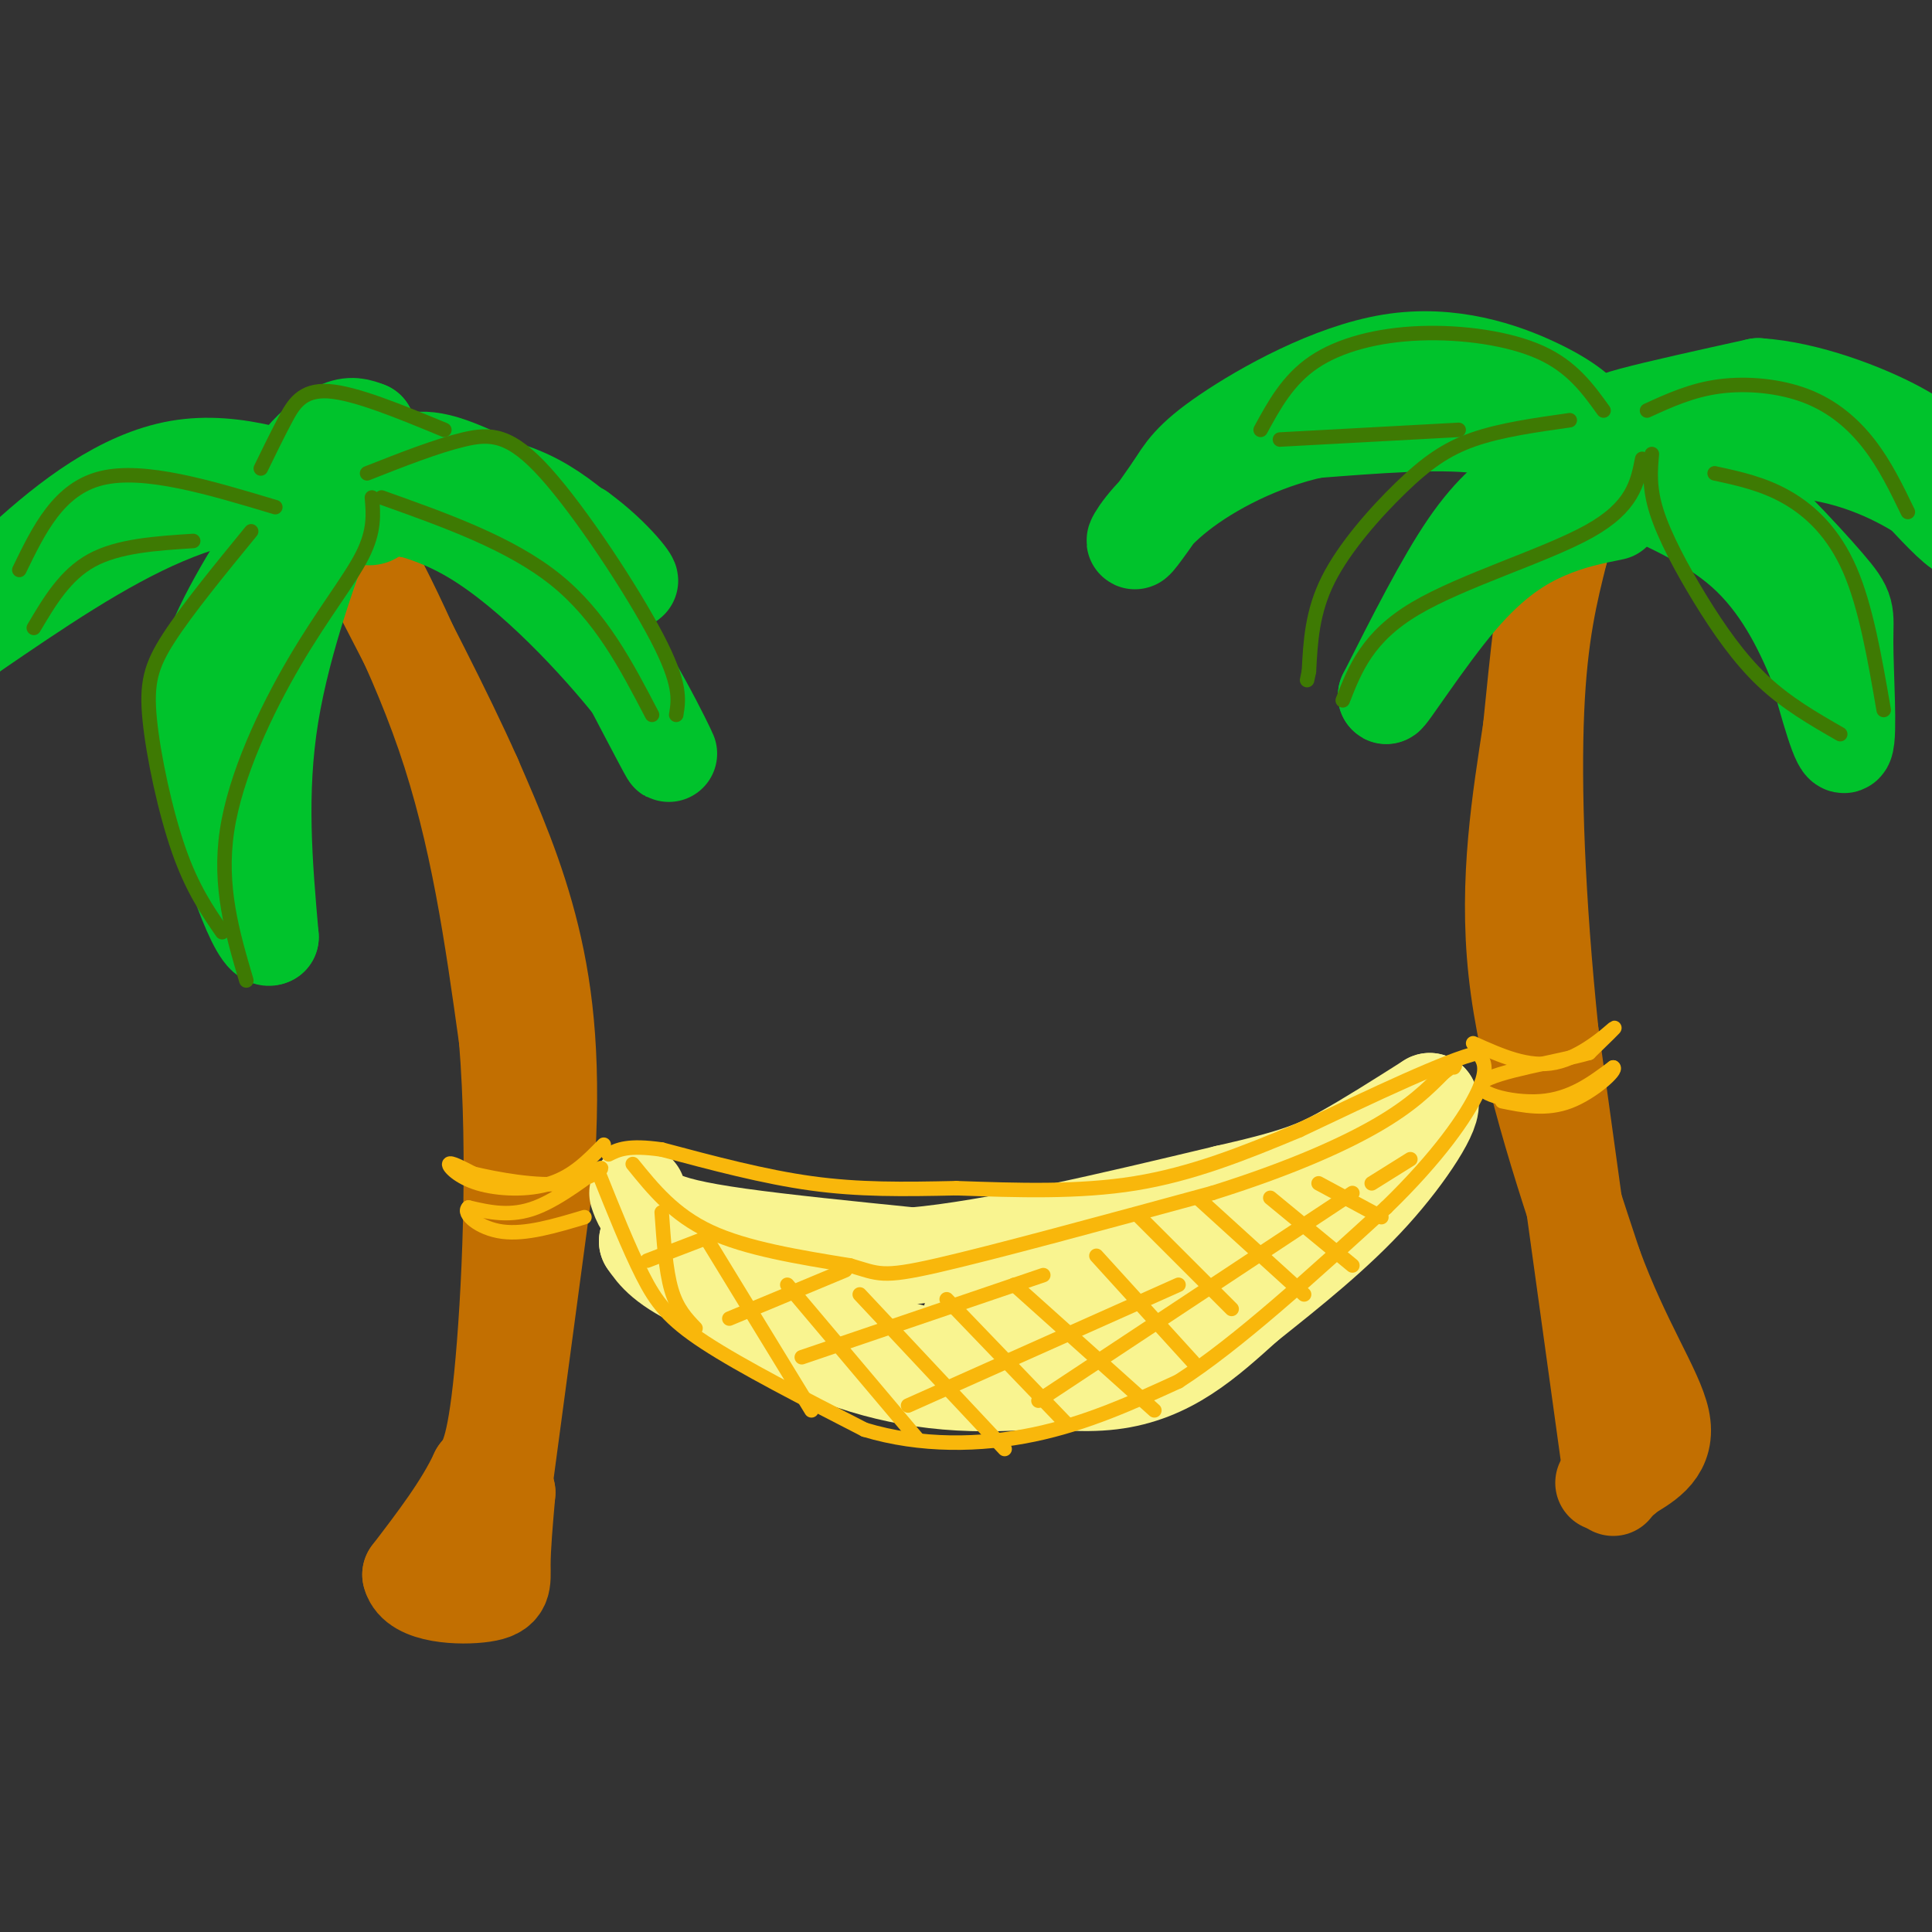 <svg viewBox='0 0 400 400' version='1.1' xmlns='http://www.w3.org/2000/svg' xmlns:xlink='http://www.w3.org/1999/xlink'><rect x="0" y="0" width="400" height="400" fill="#333333" stroke="none"/><g fill='none' stroke='rgb(194,111,1)' stroke-width='20' stroke-linecap='round' stroke-linejoin='round'><path d='M102,325c0.000,0.000 11.000,-82.000 11,-82'/><path d='M113,243c1.578,-22.178 0.022,-36.622 -3,-49c-3.022,-12.378 -7.511,-22.689 -12,-33'/><path d='M98,161c-6.000,-13.500 -15.000,-30.750 -24,-48'/><path d='M74,113c-0.311,-1.600 10.911,18.400 18,39c7.089,20.600 10.044,41.800 13,63'/><path d='M105,215c2.022,24.467 0.578,54.133 -1,70c-1.578,15.867 -3.289,17.933 -5,20'/><path d='M99,305c-3.167,6.833 -8.583,13.917 -14,21'/><path d='M85,326c1.000,4.333 10.500,4.667 15,4c4.500,-0.667 4.000,-2.333 4,-6c0.000,-3.667 0.500,-9.333 1,-15'/><path d='M105,309c0.167,-2.667 0.083,-1.833 0,-1'/><path d='M334,308c0.000,0.000 -13.000,-94.000 -13,-94'/><path d='M321,214c-2.911,-28.044 -3.689,-51.156 -3,-67c0.689,-15.844 2.844,-24.422 5,-33'/><path d='M323,114c1.917,-8.310 4.208,-12.583 4,-13c-0.208,-0.417 -2.917,3.024 -5,12c-2.083,8.976 -3.542,23.488 -5,38'/><path d='M317,151c-2.156,14.311 -5.044,31.089 -3,50c2.044,18.911 9.022,39.956 16,61'/><path d='M330,262c5.911,16.111 12.689,25.889 14,32c1.311,6.111 -2.844,8.556 -7,11'/><path d='M337,305c-2.000,2.167 -3.500,2.083 -5,2'/></g>
<g fill='none' stroke='rgb(0,195,44)' stroke-width='20' stroke-linecap='round' stroke-linejoin='round'><path d='M322,95c-3.833,-3.000 -7.667,-6.000 -16,-7c-8.333,-1.000 -21.167,0.000 -34,1'/><path d='M272,89c-10.964,2.369 -21.375,7.792 -28,13c-6.625,5.208 -9.464,10.202 -9,10c0.464,-0.202 4.232,-5.601 8,-11'/><path d='M243,101c2.107,-3.232 3.374,-5.811 11,-11c7.626,-5.189 21.611,-12.989 34,-15c12.389,-2.011 23.182,1.766 30,5c6.818,3.234 9.662,5.924 11,8c1.338,2.076 1.169,3.538 1,5'/><path d='M330,93c0.333,1.772 0.667,3.702 1,3c0.333,-0.702 0.667,-4.035 1,-6c0.333,-1.965 0.667,-2.561 6,-4c5.333,-1.439 15.667,-3.719 26,-6'/><path d='M364,80c10.000,0.628 22.000,5.199 29,9c7.000,3.801 9.000,6.831 11,11c2.000,4.169 4.000,9.477 3,10c-1.000,0.523 -5.000,-3.738 -9,-8'/><path d='M398,102c-5.679,-3.563 -15.378,-8.470 -28,-9c-12.622,-0.530 -28.167,3.319 -33,4c-4.833,0.681 1.048,-1.805 6,-2c4.952,-0.195 8.976,1.903 13,4'/><path d='M356,99c6.770,5.263 17.196,16.421 22,22c4.804,5.579 3.986,5.579 4,12c0.014,6.421 0.861,19.263 0,21c-0.861,1.737 -3.431,-7.632 -6,-17'/><path d='M376,137c-2.933,-7.044 -7.267,-16.156 -15,-23c-7.733,-6.844 -18.867,-11.422 -30,-16'/><path d='M331,98c-7.238,-2.429 -10.333,-0.500 -14,2c-3.667,2.500 -7.905,5.571 -13,13c-5.095,7.429 -11.048,19.214 -17,31'/><path d='M287,144c-0.143,1.060 8.000,-11.792 15,-20c7.000,-8.208 12.857,-11.774 18,-14c5.143,-2.226 9.571,-3.113 14,-4'/><path d='M78,105c3.613,0.065 7.226,0.131 14,2c6.774,1.869 16.708,5.542 26,16c9.292,10.458 17.940,27.702 20,32c2.060,4.298 -2.470,-4.351 -7,-13'/><path d='M131,142c-6.833,-8.571 -20.417,-23.500 -33,-31c-12.583,-7.500 -24.167,-7.571 -29,-7c-4.833,0.571 -2.917,1.786 -1,3'/><path d='M68,107c-2.822,7.533 -9.378,24.867 -12,41c-2.622,16.133 -1.311,31.067 0,46'/><path d='M56,194c-2.512,1.702 -8.792,-17.042 -12,-30c-3.208,-12.958 -3.345,-20.131 0,-29c3.345,-8.869 10.173,-19.435 17,-30'/><path d='M61,105c-1.578,-5.289 -14.022,-3.511 -27,2c-12.978,5.511 -26.489,14.756 -40,24'/><path d='M-6,131c-5.179,1.536 1.875,-6.625 11,-15c9.125,-8.375 20.321,-16.964 32,-19c11.679,-2.036 23.839,2.482 36,7'/><path d='M73,104c6.384,1.944 4.343,3.306 3,3c-1.343,-0.306 -1.989,-2.278 -1,-4c0.989,-1.722 3.612,-3.194 6,-5c2.388,-1.806 4.539,-3.944 11,-2c6.461,1.944 17.230,7.972 28,14'/><path d='M120,110c7.381,5.321 11.833,11.625 10,10c-1.833,-1.625 -9.952,-11.179 -19,-16c-9.048,-4.821 -19.024,-4.911 -29,-5'/><path d='M82,99c-7.820,0.700 -12.869,4.950 -16,6c-3.131,1.050 -4.344,-1.100 -5,-3c-0.656,-1.900 -0.753,-3.550 1,-6c1.753,-2.450 5.358,-5.700 8,-7c2.642,-1.300 4.321,-0.650 6,0'/><path d='M76,89c-0.489,0.711 -4.711,2.489 -7,5c-2.289,2.511 -2.644,5.756 -3,9'/></g>
<g fill='none' stroke='rgb(249,244,144)' stroke-width='20' stroke-linecap='round' stroke-linejoin='round'><path d='M132,247c0.600,1.756 1.200,3.511 4,5c2.800,1.489 7.800,2.711 17,4c9.200,1.289 22.600,2.644 36,4'/><path d='M189,260c16.833,-1.500 40.917,-7.250 65,-13'/><path d='M254,247c14.644,-3.311 18.756,-5.089 24,-8c5.244,-2.911 11.622,-6.956 18,-11'/><path d='M296,228c1.289,1.489 -4.489,10.711 -12,19c-7.511,8.289 -16.756,15.644 -26,23'/><path d='M258,270c-8.267,7.444 -15.933,14.556 -28,16c-12.067,1.444 -28.533,-2.778 -45,-7'/><path d='M185,279c-15.133,-3.578 -30.467,-9.022 -39,-13c-8.533,-3.978 -10.267,-6.489 -12,-9'/><path d='M134,257c2.124,1.705 13.435,10.467 25,17c11.565,6.533 23.383,10.836 37,12c13.617,1.164 29.033,-0.810 39,-4c9.967,-3.190 14.483,-7.595 19,-12'/><path d='M254,270c10.619,-8.762 27.667,-24.667 26,-25c-1.667,-0.333 -22.048,14.905 -37,22c-14.952,7.095 -24.476,6.048 -34,5'/><path d='M209,272c-7.200,0.911 -8.200,0.689 -8,1c0.200,0.311 1.600,1.156 3,2'/></g>
<g fill='none' stroke='rgb(249,183,11)' stroke-width='3' stroke-linecap='round' stroke-linejoin='round'><path d='M124,243c3.089,7.711 6.178,15.422 9,21c2.822,5.578 5.378,9.022 13,14c7.622,4.978 20.311,11.489 33,18'/><path d='M179,296c11.578,3.511 24.022,3.289 35,1c10.978,-2.289 20.489,-6.644 30,-11'/><path d='M244,286c12.167,-7.833 27.583,-21.917 43,-36'/><path d='M287,250c10.911,-10.578 16.689,-19.022 19,-24c2.311,-4.978 1.156,-6.489 0,-8'/><path d='M306,218c-6.167,1.333 -21.583,8.667 -37,16'/><path d='M269,234c-11.667,4.889 -22.333,9.111 -34,11c-11.667,1.889 -24.333,1.444 -37,1'/><path d='M198,246c-11.044,0.244 -20.156,0.356 -30,-1c-9.844,-1.356 -20.422,-4.178 -31,-7'/><path d='M137,238c-7.000,-1.000 -9.000,0.000 -11,1'/><path d='M131,241c4.250,5.250 8.500,10.500 16,14c7.500,3.500 18.250,5.250 29,7'/><path d='M176,262c5.978,1.756 6.422,2.644 18,0c11.578,-2.644 34.289,-8.822 57,-15'/><path d='M251,247c15.800,-4.956 26.800,-9.844 34,-14c7.200,-4.156 10.600,-7.578 14,-11'/><path d='M299,222c2.667,-2.000 2.333,-1.500 2,-1'/><path d='M305,216c5.733,2.578 11.467,5.156 17,4c5.533,-1.156 10.867,-6.044 12,-7c1.133,-0.956 -1.933,2.022 -5,5'/><path d='M329,218c-6.286,1.810 -19.500,3.833 -22,6c-2.500,2.167 5.714,4.476 12,4c6.286,-0.476 10.643,-3.738 15,-7'/><path d='M334,221c0.956,0.467 -4.156,5.133 -9,7c-4.844,1.867 -9.422,0.933 -14,0'/><path d='M125,237c-3.161,3.250 -6.321,6.500 -11,8c-4.679,1.500 -10.875,1.250 -15,0c-4.125,-1.250 -6.179,-3.500 -6,-4c0.179,-0.500 2.589,0.750 5,2'/><path d='M98,243c4.490,1.072 13.214,2.751 19,2c5.786,-0.751 8.635,-3.933 7,-3c-1.635,0.933 -7.753,5.981 -13,8c-5.247,2.019 -9.624,1.010 -14,0'/><path d='M97,250c-1.378,1.244 2.178,4.356 7,5c4.822,0.644 10.911,-1.178 17,-3'/><path d='M137,251c0.417,6.000 0.833,12.000 2,16c1.167,4.000 3.083,6.000 5,8'/><path d='M146,256c0.000,0.000 22.000,36.000 22,36'/><path d='M163,266c0.000,0.000 27.000,32.000 27,32'/><path d='M178,268c0.000,0.000 30.000,32.000 30,32'/><path d='M196,269c0.000,0.000 25.000,26.000 25,26'/><path d='M210,266c0.000,0.000 29.000,26.000 29,26'/><path d='M227,260c0.000,0.000 20.000,22.000 20,22'/><path d='M236,252c0.000,0.000 19.000,19.000 19,19'/><path d='M248,248c0.000,0.000 22.000,20.000 22,20'/><path d='M263,248c0.000,0.000 17.000,14.000 17,14'/><path d='M273,245c0.000,0.000 13.000,7.000 13,7'/><path d='M215,290c0.000,0.000 65.000,-43.000 65,-43'/><path d='M188,291c0.000,0.000 56.000,-25.000 56,-25'/><path d='M166,281c0.000,0.000 50.000,-17.000 50,-17'/><path d='M151,273c0.000,0.000 24.000,-10.000 24,-10'/><path d='M134,261c0.000,0.000 13.000,-5.000 13,-5'/><path d='M284,245c0.000,0.000 8.000,-5.000 8,-5'/></g>
<g fill='none' stroke='rgb(62,122,3)' stroke-width='3' stroke-linecap='round' stroke-linejoin='round'><path d='M325,87c-7.179,1.012 -14.357,2.024 -20,4c-5.643,1.976 -9.750,4.917 -15,10c-5.250,5.083 -11.643,12.310 -15,19c-3.357,6.690 -3.679,12.845 -4,19'/><path d='M271,139c-0.667,3.167 -0.333,1.583 0,0'/><path d='M278,145c2.578,-6.578 5.156,-13.156 15,-19c9.844,-5.844 26.956,-10.956 36,-16c9.044,-5.044 10.022,-10.022 11,-15'/><path d='M342,94c-0.304,3.476 -0.607,6.952 1,12c1.607,5.048 5.125,11.667 9,18c3.875,6.333 8.107,12.381 13,17c4.893,4.619 10.446,7.810 16,11'/><path d='M355,98c5.044,1.089 10.089,2.178 15,5c4.911,2.822 9.689,7.378 13,15c3.311,7.622 5.156,18.311 7,29'/><path d='M332,85c-3.256,-4.524 -6.512,-9.048 -13,-12c-6.488,-2.952 -16.208,-4.333 -25,-4c-8.792,0.333 -16.655,2.381 -22,6c-5.345,3.619 -8.173,8.810 -11,14'/><path d='M265,91c0.000,0.000 37.000,-2.000 37,-2'/><path d='M341,85c4.643,-2.125 9.286,-4.250 15,-5c5.714,-0.750 12.500,-0.125 18,2c5.500,2.125 9.714,5.750 13,10c3.286,4.250 5.643,9.125 8,14'/><path d='M77,103c0.298,3.440 0.595,6.881 -2,12c-2.595,5.119 -8.083,11.917 -14,22c-5.917,10.083 -12.262,23.452 -14,35c-1.738,11.548 1.131,21.274 4,31'/><path d='M46,193c-3.107,-4.506 -6.214,-9.012 -9,-17c-2.786,-7.988 -5.250,-19.458 -6,-27c-0.750,-7.542 0.214,-11.155 4,-17c3.786,-5.845 10.393,-13.923 17,-22'/><path d='M57,105c-13.583,-4.083 -27.167,-8.167 -36,-6c-8.833,2.167 -12.917,10.583 -17,19'/><path d='M54,97c1.644,-3.378 3.289,-6.756 5,-10c1.711,-3.244 3.489,-6.356 9,-6c5.511,0.356 14.756,4.178 24,8'/><path d='M76,98c7.190,-2.833 14.381,-5.667 20,-7c5.619,-1.333 9.667,-1.167 17,7c7.333,8.167 17.952,24.333 23,34c5.048,9.667 4.524,12.833 4,16'/><path d='M135,148c-5.333,-10.250 -10.667,-20.500 -20,-28c-9.333,-7.500 -22.667,-12.250 -36,-17'/><path d='M40,112c-7.750,0.500 -15.500,1.000 -21,4c-5.500,3.000 -8.750,8.500 -12,14'/></g>
</svg>